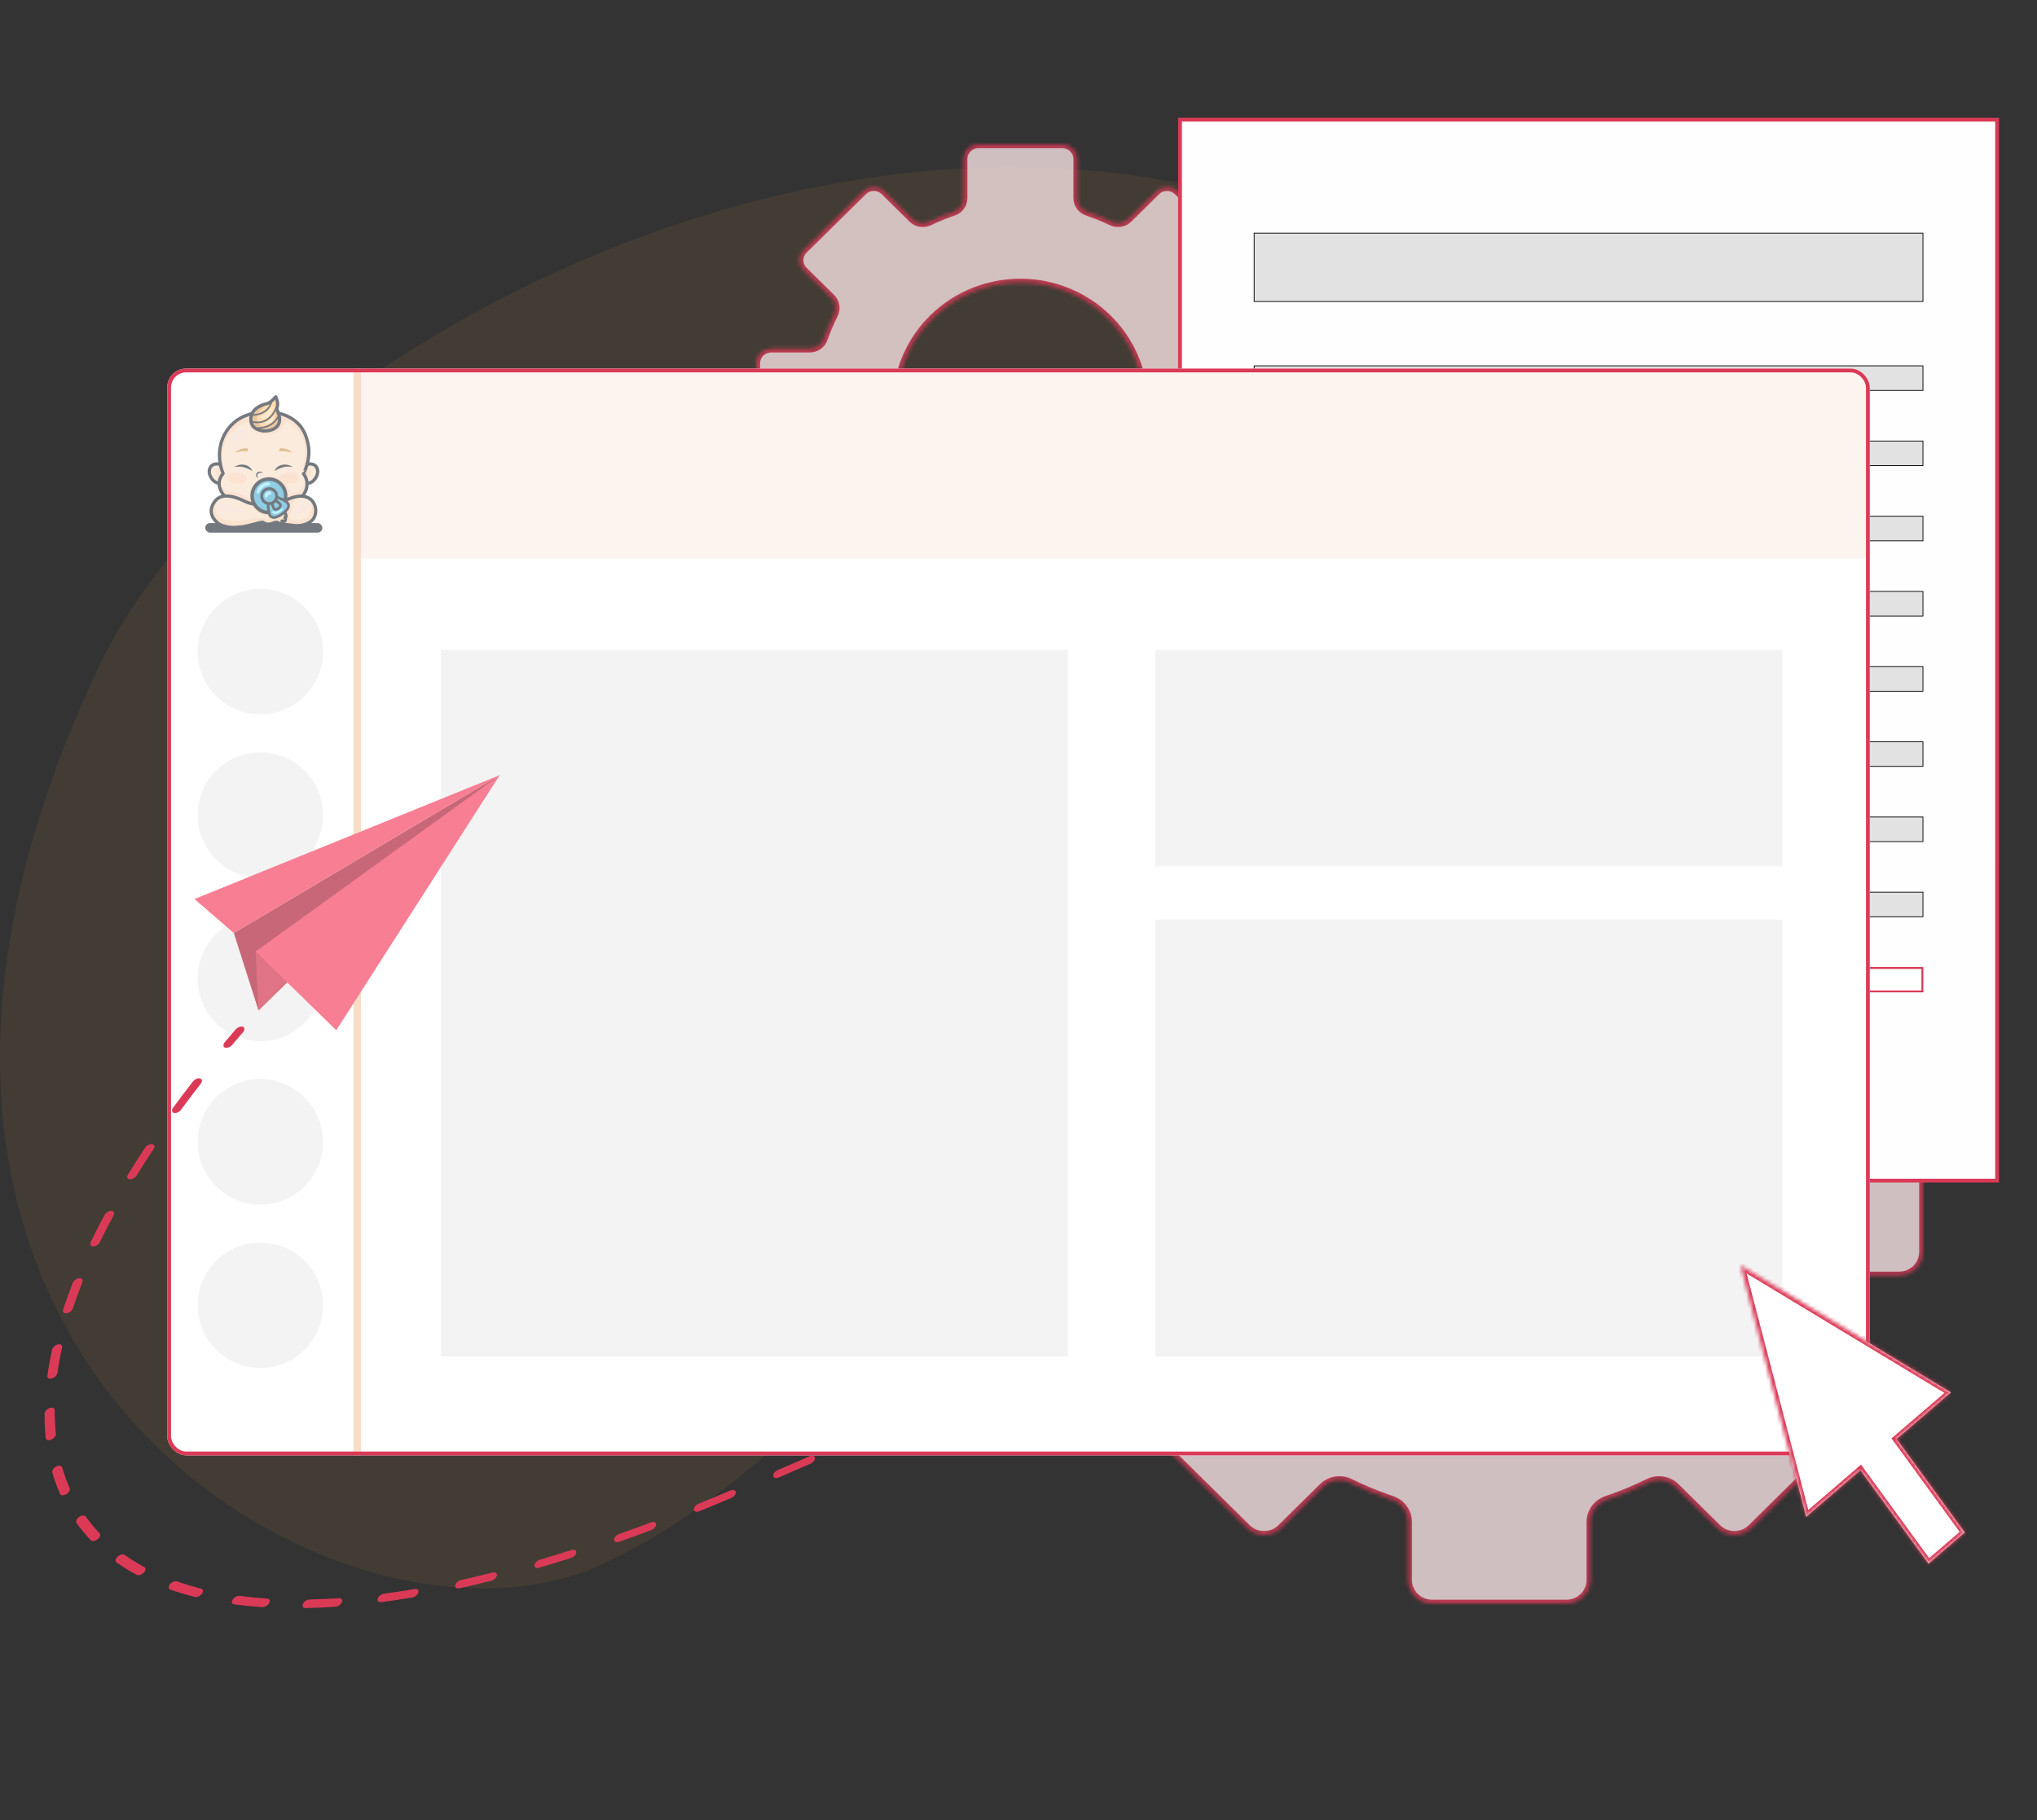 <svg width="536" height="479" viewBox="0 0 536 479" fill="none" xmlns="http://www.w3.org/2000/svg">
<rect x="0" y="0" width="536" height="479" fill="#333333" stroke="none"/>
<g clip-path="url(#clip0_911_13182)">
<path opacity="0.1" d="M349.892 60.041C219.222 6.256 62.498 98.724 26.223 174.996C-60.883 358.142 91.338 442.665 158.303 411.749C186.258 398.842 209.093 376.801 231.163 355.358C264.3 323.435 308.205 305.038 354.246 303.785C389.704 302.972 424.992 312.467 460.348 309.679C495.705 306.891 526.937 258.227 525.978 222.845C524.516 168.841 490.014 117.715 349.892 60.041Z" fill="#D18F42"/>
<g opacity="0.8">
<mask id="path-2-inside-1_911_13182" fill="white">
<path d="M334.085 91.767H323.92C323.112 91.768 322.324 91.522 321.664 91.062C321.005 90.602 320.507 89.951 320.239 89.2C319.461 86.998 318.541 84.848 317.484 82.762C317.119 82.041 316.994 81.224 317.126 80.428C317.259 79.633 317.643 78.899 318.224 78.331L325.448 71.21C326.182 70.486 326.595 69.505 326.595 68.481C326.595 67.458 326.182 66.476 325.448 65.752L309.841 50.377C309.106 49.653 308.11 49.247 307.072 49.247C306.033 49.247 305.037 49.653 304.302 50.377L296.949 57.624C296.377 58.191 295.639 58.567 294.839 58.7C294.039 58.834 293.217 58.717 292.487 58.368C290.411 57.368 288.273 56.499 286.086 55.767C285.315 55.508 284.646 55.017 284.172 54.364C283.699 53.711 283.445 52.928 283.446 52.126V41.857C283.446 41.351 283.345 40.849 283.148 40.381C282.952 39.913 282.664 39.488 282.3 39.13C281.937 38.771 281.505 38.487 281.031 38.293C280.556 38.1 280.047 38 279.533 38H257.468C256.954 38 256.445 38.099 255.97 38.293C255.495 38.487 255.063 38.771 254.7 39.129C254.336 39.487 254.048 39.913 253.851 40.381C253.654 40.849 253.553 41.351 253.553 41.857V52.126C253.555 52.928 253.301 53.711 252.828 54.364C252.355 55.017 251.686 55.508 250.915 55.767C248.727 56.499 246.589 57.368 244.512 58.368C243.783 58.717 242.961 58.834 242.161 58.7C241.361 58.567 240.623 58.191 240.05 57.624L232.695 50.376C231.961 49.653 230.965 49.246 229.926 49.246C228.888 49.246 227.892 49.653 227.157 50.376L211.55 65.751C210.816 66.475 210.404 67.457 210.404 68.481C210.404 69.504 210.816 70.486 211.55 71.21L218.774 78.33C219.355 78.898 219.739 79.632 219.872 80.428C220.005 81.223 219.88 82.04 219.515 82.761C218.457 84.846 217.539 86.997 216.767 89.199C216.496 89.951 215.997 90.601 215.336 91.06C214.676 91.52 213.887 91.767 213.078 91.766H202.913C202.399 91.766 201.89 91.866 201.415 92.06C200.941 92.254 200.509 92.538 200.146 92.896C199.782 93.254 199.494 93.68 199.297 94.148C199.101 94.616 199 95.117 199 95.624V117.376C199 117.883 199.101 118.384 199.297 118.852C199.494 119.32 199.782 119.746 200.146 120.104C200.509 120.462 200.941 120.746 201.415 120.94C201.89 121.134 202.399 121.234 202.913 121.234H212.811C213.634 121.233 214.437 121.489 215.104 121.964C215.771 122.44 216.269 123.111 216.526 123.882C217.29 126.143 218.204 128.352 219.262 130.495C219.62 131.217 219.742 132.031 219.609 132.824C219.476 133.618 219.096 134.35 218.521 134.92L211.55 141.79C211.187 142.148 210.898 142.573 210.701 143.041C210.504 143.508 210.403 144.01 210.403 144.516C210.403 145.023 210.504 145.524 210.701 145.992C210.898 146.459 211.187 146.884 211.55 147.242L227.157 162.624C227.892 163.347 228.888 163.754 229.926 163.754C230.965 163.754 231.961 163.347 232.695 162.624L239.53 155.889C240.112 155.317 240.863 154.94 241.675 154.811C242.487 154.682 243.319 154.809 244.054 155.173C246.264 156.261 248.548 157.2 250.888 157.983C251.664 158.242 252.338 158.733 252.816 159.389C253.294 160.044 253.552 160.83 253.554 161.638V171.136C253.553 171.643 253.654 172.145 253.85 172.614C254.046 173.083 254.335 173.509 254.698 173.868C255.062 174.227 255.494 174.512 255.969 174.706C256.444 174.9 256.954 175 257.469 175H279.533C280.047 175 280.557 174.9 281.032 174.706C281.507 174.511 281.939 174.226 282.302 173.868C282.666 173.509 282.954 173.083 283.15 172.614C283.346 172.145 283.447 171.643 283.446 171.136V161.638C283.448 160.83 283.706 160.044 284.184 159.389C284.662 158.733 285.336 158.242 286.112 157.983C288.452 157.2 290.736 156.261 292.946 155.173C293.681 154.809 294.513 154.683 295.325 154.811C296.137 154.94 296.888 155.317 297.47 155.889L304.304 162.624C305.038 163.347 306.035 163.754 307.073 163.754C308.112 163.754 309.108 163.347 309.842 162.624L325.45 147.242C325.813 146.884 326.102 146.459 326.299 145.992C326.496 145.524 326.597 145.023 326.597 144.516C326.597 144.01 326.496 143.508 326.299 143.041C326.102 142.573 325.813 142.148 325.45 141.79L318.479 134.92C317.904 134.35 317.523 133.617 317.391 132.824C317.258 132.031 317.38 131.217 317.738 130.495C318.796 128.352 319.71 126.143 320.473 123.882C320.73 123.111 321.228 122.44 321.895 121.964C322.562 121.489 323.365 121.233 324.188 121.234H334.086C334.6 121.234 335.109 121.134 335.584 120.94C336.059 120.747 336.491 120.463 336.854 120.104C337.218 119.746 337.506 119.321 337.703 118.853C337.899 118.385 338 117.883 338 117.376V95.624C338 95.117 337.899 94.615 337.702 94.147C337.506 93.679 337.217 93.254 336.854 92.895C336.49 92.537 336.058 92.253 335.583 92.06C335.108 91.866 334.599 91.767 334.085 91.767ZM268.502 138.643C262.051 138.644 255.744 136.759 250.38 133.227C245.016 129.695 240.835 124.674 238.365 118.8C235.896 112.926 235.25 106.463 236.509 100.227C237.767 93.991 240.874 88.263 245.435 83.767C249.997 79.271 255.809 76.209 262.136 74.969C268.464 73.729 275.022 74.366 280.982 76.799C286.942 79.233 292.036 83.353 295.62 88.64C299.203 93.927 301.116 100.143 301.115 106.501C301.114 115.025 297.678 123.2 291.562 129.227C285.447 135.255 277.152 138.642 268.503 138.643H268.502Z"/>
</mask>
<path d="M334.085 91.767H323.92C323.112 91.768 322.324 91.522 321.664 91.062C321.005 90.602 320.507 89.951 320.239 89.2C319.461 86.998 318.541 84.848 317.484 82.762C317.119 82.041 316.994 81.224 317.126 80.428C317.259 79.633 317.643 78.899 318.224 78.331L325.448 71.21C326.182 70.486 326.595 69.505 326.595 68.481C326.595 67.458 326.182 66.476 325.448 65.752L309.841 50.377C309.106 49.653 308.11 49.247 307.072 49.247C306.033 49.247 305.037 49.653 304.302 50.377L296.949 57.624C296.377 58.191 295.639 58.567 294.839 58.7C294.039 58.834 293.217 58.717 292.487 58.368C290.411 57.368 288.273 56.499 286.086 55.767C285.315 55.508 284.646 55.017 284.172 54.364C283.699 53.711 283.445 52.928 283.446 52.126V41.857C283.446 41.351 283.345 40.849 283.148 40.381C282.952 39.913 282.664 39.488 282.3 39.13C281.937 38.771 281.505 38.487 281.031 38.293C280.556 38.1 280.047 38 279.533 38H257.468C256.954 38 256.445 38.099 255.97 38.293C255.495 38.487 255.063 38.771 254.7 39.129C254.336 39.487 254.048 39.913 253.851 40.381C253.654 40.849 253.553 41.351 253.553 41.857V52.126C253.555 52.928 253.301 53.711 252.828 54.364C252.355 55.017 251.686 55.508 250.915 55.767C248.727 56.499 246.589 57.368 244.512 58.368C243.783 58.717 242.961 58.834 242.161 58.7C241.361 58.567 240.623 58.191 240.05 57.624L232.695 50.376C231.961 49.653 230.965 49.246 229.926 49.246C228.888 49.246 227.892 49.653 227.157 50.376L211.55 65.751C210.816 66.475 210.404 67.457 210.404 68.481C210.404 69.504 210.816 70.486 211.55 71.21L218.774 78.33C219.355 78.898 219.739 79.632 219.872 80.428C220.005 81.223 219.88 82.04 219.515 82.761C218.457 84.846 217.539 86.997 216.767 89.199C216.496 89.951 215.997 90.601 215.336 91.06C214.676 91.52 213.887 91.767 213.078 91.766H202.913C202.399 91.766 201.89 91.866 201.415 92.06C200.941 92.254 200.509 92.538 200.146 92.896C199.782 93.254 199.494 93.68 199.297 94.148C199.101 94.616 199 95.117 199 95.624V117.376C199 117.883 199.101 118.384 199.297 118.852C199.494 119.32 199.782 119.746 200.146 120.104C200.509 120.462 200.941 120.746 201.415 120.94C201.89 121.134 202.399 121.234 202.913 121.234H212.811C213.634 121.233 214.437 121.489 215.104 121.964C215.771 122.44 216.269 123.111 216.526 123.882C217.29 126.143 218.204 128.352 219.262 130.495C219.62 131.217 219.742 132.031 219.609 132.824C219.476 133.618 219.096 134.35 218.521 134.92L211.55 141.79C211.187 142.148 210.898 142.573 210.701 143.041C210.504 143.508 210.403 144.01 210.403 144.516C210.403 145.023 210.504 145.524 210.701 145.992C210.898 146.459 211.187 146.884 211.55 147.242L227.157 162.624C227.892 163.347 228.888 163.754 229.926 163.754C230.965 163.754 231.961 163.347 232.695 162.624L239.53 155.889C240.112 155.317 240.863 154.94 241.675 154.811C242.487 154.682 243.319 154.809 244.054 155.173C246.264 156.261 248.548 157.2 250.888 157.983C251.664 158.242 252.338 158.733 252.816 159.389C253.294 160.044 253.552 160.83 253.554 161.638V171.136C253.553 171.643 253.654 172.145 253.85 172.614C254.046 173.083 254.335 173.509 254.698 173.868C255.062 174.227 255.494 174.512 255.969 174.706C256.444 174.9 256.954 175 257.469 175H279.533C280.047 175 280.557 174.9 281.032 174.706C281.507 174.511 281.939 174.226 282.302 173.868C282.666 173.509 282.954 173.083 283.15 172.614C283.346 172.145 283.447 171.643 283.446 171.136V161.638C283.448 160.83 283.706 160.044 284.184 159.389C284.662 158.733 285.336 158.242 286.112 157.983C288.452 157.2 290.736 156.261 292.946 155.173C293.681 154.809 294.513 154.683 295.325 154.811C296.137 154.94 296.888 155.317 297.47 155.889L304.304 162.624C305.038 163.347 306.035 163.754 307.073 163.754C308.112 163.754 309.108 163.347 309.842 162.624L325.45 147.242C325.813 146.884 326.102 146.459 326.299 145.992C326.496 145.524 326.597 145.023 326.597 144.516C326.597 144.01 326.496 143.508 326.299 143.041C326.102 142.573 325.813 142.148 325.45 141.79L318.479 134.92C317.904 134.35 317.523 133.617 317.391 132.824C317.258 132.031 317.38 131.217 317.738 130.495C318.796 128.352 319.71 126.143 320.473 123.882C320.73 123.111 321.228 122.44 321.895 121.964C322.562 121.489 323.365 121.233 324.188 121.234H334.086C334.6 121.234 335.109 121.134 335.584 120.94C336.059 120.747 336.491 120.463 336.854 120.104C337.218 119.746 337.506 119.321 337.703 118.853C337.899 118.385 338 117.883 338 117.376V95.624C338 95.117 337.899 94.615 337.702 94.147C337.506 93.679 337.217 93.254 336.854 92.895C336.49 92.537 336.058 92.253 335.583 92.06C335.108 91.866 334.599 91.767 334.085 91.767ZM268.502 138.643C262.051 138.644 255.744 136.759 250.38 133.227C245.016 129.695 240.835 124.674 238.365 118.8C235.896 112.926 235.25 106.463 236.509 100.227C237.767 93.991 240.874 88.263 245.435 83.767C249.997 79.271 255.809 76.209 262.136 74.969C268.464 73.729 275.022 74.366 280.982 76.799C286.942 79.233 292.036 83.353 295.62 88.64C299.203 93.927 301.116 100.143 301.115 106.501C301.114 115.025 297.678 123.2 291.562 129.227C285.447 135.255 277.152 138.642 268.503 138.643H268.502Z" fill="#F7E2E4" stroke="#DB3A57" stroke-width="2" mask="url(#path-2-inside-1_911_13182)"/>
</g>
<g opacity="0.8">
<mask id="path-3-inside-2_911_13182" fill="white">
<path d="M499.719 288.341H483.411C482.115 288.343 480.85 287.947 479.792 287.209C478.734 286.47 477.935 285.425 477.506 284.219C476.257 280.684 474.781 277.23 473.086 273.881C472.5 272.722 472.299 271.411 472.512 270.133C472.725 268.856 473.341 267.677 474.273 266.764L485.863 255.33C487.041 254.168 487.702 252.591 487.702 250.948C487.702 249.304 487.041 247.728 485.863 246.565L460.824 221.875C459.645 220.713 458.047 220.061 456.381 220.061C454.715 220.061 453.117 220.713 451.939 221.875L440.141 233.514C439.223 234.423 438.039 235.027 436.756 235.241C435.472 235.455 434.153 235.269 432.983 234.707C429.652 233.102 426.222 231.707 422.713 230.531C421.476 230.115 420.403 229.327 419.643 228.278C418.883 227.23 418.476 225.972 418.478 224.683V208.194C418.478 207.381 418.316 206.575 418.001 205.824C417.685 205.072 417.223 204.389 416.64 203.814C416.057 203.239 415.365 202.782 414.603 202.471C413.841 202.16 413.025 202 412.2 202H376.801C375.976 202 375.159 202.159 374.397 202.471C373.635 202.782 372.943 203.238 372.36 203.813C371.776 204.389 371.314 205.072 370.998 205.823C370.683 206.575 370.521 207.381 370.521 208.194V224.683C370.523 225.972 370.116 227.229 369.357 228.278C368.598 229.327 367.525 230.115 366.288 230.531C362.778 231.707 359.347 233.102 356.016 234.707C354.846 235.269 353.527 235.455 352.243 235.241C350.96 235.027 349.776 234.423 348.858 233.514L337.058 221.874C335.88 220.712 334.282 220.06 332.616 220.06C330.949 220.06 329.352 220.712 328.173 221.874L303.135 246.564C301.957 247.727 301.295 249.303 301.295 250.947C301.295 252.59 301.957 254.167 303.135 255.329L314.724 266.763C315.655 267.676 316.271 268.854 316.485 270.132C316.698 271.409 316.498 272.721 315.913 273.88C314.216 277.227 312.743 280.681 311.503 284.218C311.07 285.424 310.268 286.468 309.208 287.207C308.149 287.945 306.883 288.341 305.586 288.34H289.278C288.453 288.34 287.637 288.5 286.875 288.811C286.113 289.123 285.421 289.579 284.838 290.154C284.255 290.729 283.793 291.412 283.477 292.164C283.162 292.916 283 293.721 283 294.535V329.465C283 330.279 283.162 331.084 283.477 331.836C283.793 332.588 284.255 333.271 284.838 333.846C285.421 334.421 286.113 334.877 286.875 335.189C287.637 335.5 288.453 335.66 289.278 335.66H305.157C306.478 335.659 307.766 336.069 308.836 336.833C309.906 337.596 310.705 338.674 311.117 339.912C312.343 343.543 313.809 347.091 315.506 350.533C316.082 351.692 316.276 352.999 316.063 354.273C315.85 355.546 315.24 356.723 314.317 357.638L303.135 368.671C302.551 369.245 302.088 369.927 301.772 370.678C301.457 371.429 301.294 372.235 301.294 373.048C301.294 373.861 301.457 374.666 301.772 375.417C302.088 376.168 302.551 376.851 303.135 377.425L328.173 402.126C329.352 403.288 330.949 403.94 332.616 403.94C334.282 403.94 335.88 403.288 337.058 402.126L348.023 391.311C348.957 390.392 350.161 389.786 351.464 389.58C352.766 389.373 354.102 389.577 355.281 390.161C358.827 391.909 362.49 393.417 366.244 394.674C367.489 395.089 368.571 395.878 369.338 396.93C370.105 397.983 370.519 399.246 370.522 400.542V415.795C370.52 416.609 370.682 417.416 370.997 418.169C371.312 418.922 371.774 419.606 372.358 420.182C372.941 420.759 373.634 421.216 374.396 421.528C375.159 421.84 375.976 422 376.802 422H412.2C413.026 422 413.843 421.839 414.605 421.527C415.368 421.215 416.06 420.758 416.643 420.181C417.226 419.605 417.689 418.921 418.003 418.168C418.318 417.416 418.48 416.609 418.478 415.795V400.542C418.481 399.246 418.895 397.983 419.662 396.93C420.429 395.878 421.511 395.089 422.756 394.674C426.51 393.417 430.173 391.909 433.719 390.161C434.898 389.577 436.234 389.374 437.536 389.58C438.839 389.786 440.043 390.392 440.977 391.311L451.941 402.126C453.119 403.288 454.717 403.94 456.383 403.94C458.049 403.94 459.647 403.288 460.826 402.126L485.865 377.425C486.449 376.851 486.912 376.168 487.228 375.417C487.543 374.666 487.706 373.861 487.706 373.048C487.706 372.235 487.543 371.429 487.228 370.678C486.912 369.927 486.449 369.245 485.865 368.671L474.682 357.638C473.759 356.723 473.149 355.546 472.936 354.273C472.723 352.999 472.918 351.692 473.494 350.533C475.191 347.091 476.656 343.543 477.882 339.912C478.294 338.674 479.093 337.596 480.163 336.833C481.233 336.069 482.521 335.659 483.842 335.66H499.721C500.546 335.66 501.362 335.5 502.124 335.189C502.886 334.878 503.579 334.422 504.162 333.846C504.745 333.271 505.208 332.588 505.523 331.836C505.838 331.085 506 330.279 506 329.465V294.535C506 293.721 505.838 292.915 505.522 292.163C505.207 291.412 504.744 290.729 504.161 290.153C503.577 289.578 502.885 289.122 502.123 288.811C501.36 288.5 500.544 288.341 499.719 288.341ZM394.503 363.616C384.153 363.618 374.036 360.591 365.43 354.919C356.824 349.247 350.116 341.185 346.155 331.753C342.194 322.32 341.157 311.94 343.176 301.926C345.195 291.912 350.178 282.714 357.497 275.494C364.815 268.275 374.14 263.358 384.291 261.366C394.442 259.375 404.963 260.398 414.525 264.305C424.087 268.213 432.259 274.83 438.009 283.32C443.758 291.81 446.826 301.791 446.825 312.001C446.824 325.689 441.311 338.817 431.5 348.496C421.688 358.176 408.381 363.614 394.506 363.616H394.503Z"/>
</mask>
<path d="M499.719 288.341H483.411C482.115 288.343 480.85 287.947 479.792 287.209C478.734 286.47 477.935 285.425 477.506 284.219C476.257 280.684 474.781 277.23 473.086 273.881C472.5 272.722 472.299 271.411 472.512 270.133C472.725 268.856 473.341 267.677 474.273 266.764L485.863 255.33C487.041 254.168 487.702 252.591 487.702 250.948C487.702 249.304 487.041 247.728 485.863 246.565L460.824 221.875C459.645 220.713 458.047 220.061 456.381 220.061C454.715 220.061 453.117 220.713 451.939 221.875L440.141 233.514C439.223 234.423 438.039 235.027 436.756 235.241C435.472 235.455 434.153 235.269 432.983 234.707C429.652 233.102 426.222 231.707 422.713 230.531C421.476 230.115 420.403 229.327 419.643 228.278C418.883 227.23 418.476 225.972 418.478 224.683V208.194C418.478 207.381 418.316 206.575 418.001 205.824C417.685 205.072 417.223 204.389 416.64 203.814C416.057 203.239 415.365 202.782 414.603 202.471C413.841 202.16 413.025 202 412.2 202H376.801C375.976 202 375.159 202.159 374.397 202.471C373.635 202.782 372.943 203.238 372.36 203.813C371.776 204.389 371.314 205.072 370.998 205.823C370.683 206.575 370.521 207.381 370.521 208.194V224.683C370.523 225.972 370.116 227.229 369.357 228.278C368.598 229.327 367.525 230.115 366.288 230.531C362.778 231.707 359.347 233.102 356.016 234.707C354.846 235.269 353.527 235.455 352.243 235.241C350.96 235.027 349.776 234.423 348.858 233.514L337.058 221.874C335.88 220.712 334.282 220.06 332.616 220.06C330.949 220.06 329.352 220.712 328.173 221.874L303.135 246.564C301.957 247.727 301.295 249.303 301.295 250.947C301.295 252.59 301.957 254.167 303.135 255.329L314.724 266.763C315.655 267.676 316.271 268.854 316.485 270.132C316.698 271.409 316.498 272.721 315.913 273.88C314.216 277.227 312.743 280.681 311.503 284.218C311.07 285.424 310.268 286.468 309.208 287.207C308.149 287.945 306.883 288.341 305.586 288.34H289.278C288.453 288.34 287.637 288.5 286.875 288.811C286.113 289.123 285.421 289.579 284.838 290.154C284.255 290.729 283.793 291.412 283.477 292.164C283.162 292.916 283 293.721 283 294.535V329.465C283 330.279 283.162 331.084 283.477 331.836C283.793 332.588 284.255 333.271 284.838 333.846C285.421 334.421 286.113 334.877 286.875 335.189C287.637 335.5 288.453 335.66 289.278 335.66H305.157C306.478 335.659 307.766 336.069 308.836 336.833C309.906 337.596 310.705 338.674 311.117 339.912C312.343 343.543 313.809 347.091 315.506 350.533C316.082 351.692 316.276 352.999 316.063 354.273C315.85 355.546 315.24 356.723 314.317 357.638L303.135 368.671C302.551 369.245 302.088 369.927 301.772 370.678C301.457 371.429 301.294 372.235 301.294 373.048C301.294 373.861 301.457 374.666 301.772 375.417C302.088 376.168 302.551 376.851 303.135 377.425L328.173 402.126C329.352 403.288 330.949 403.94 332.616 403.94C334.282 403.94 335.88 403.288 337.058 402.126L348.023 391.311C348.957 390.392 350.161 389.786 351.464 389.58C352.766 389.373 354.102 389.577 355.281 390.161C358.827 391.909 362.49 393.417 366.244 394.674C367.489 395.089 368.571 395.878 369.338 396.93C370.105 397.983 370.519 399.246 370.522 400.542V415.795C370.52 416.609 370.682 417.416 370.997 418.169C371.312 418.922 371.774 419.606 372.358 420.182C372.941 420.759 373.634 421.216 374.396 421.528C375.159 421.84 375.976 422 376.802 422H412.2C413.026 422 413.843 421.839 414.605 421.527C415.368 421.215 416.06 420.758 416.643 420.181C417.226 419.605 417.689 418.921 418.003 418.168C418.318 417.416 418.48 416.609 418.478 415.795V400.542C418.481 399.246 418.895 397.983 419.662 396.93C420.429 395.878 421.511 395.089 422.756 394.674C426.51 393.417 430.173 391.909 433.719 390.161C434.898 389.577 436.234 389.374 437.536 389.58C438.839 389.786 440.043 390.392 440.977 391.311L451.941 402.126C453.119 403.288 454.717 403.94 456.383 403.94C458.049 403.94 459.647 403.288 460.826 402.126L485.865 377.425C486.449 376.851 486.912 376.168 487.228 375.417C487.543 374.666 487.706 373.861 487.706 373.048C487.706 372.235 487.543 371.429 487.228 370.678C486.912 369.927 486.449 369.245 485.865 368.671L474.682 357.638C473.759 356.723 473.149 355.546 472.936 354.273C472.723 352.999 472.918 351.692 473.494 350.533C475.191 347.091 476.656 343.543 477.882 339.912C478.294 338.674 479.093 337.596 480.163 336.833C481.233 336.069 482.521 335.659 483.842 335.66H499.721C500.546 335.66 501.362 335.5 502.124 335.189C502.886 334.878 503.579 334.422 504.162 333.846C504.745 333.271 505.208 332.588 505.523 331.836C505.838 331.085 506 330.279 506 329.465V294.535C506 293.721 505.838 292.915 505.522 292.163C505.207 291.412 504.744 290.729 504.161 290.153C503.577 289.578 502.885 289.122 502.123 288.811C501.36 288.5 500.544 288.341 499.719 288.341ZM394.503 363.616C384.153 363.618 374.036 360.591 365.43 354.919C356.824 349.247 350.116 341.185 346.155 331.753C342.194 322.32 341.157 311.94 343.176 301.926C345.195 291.912 350.178 282.714 357.497 275.494C364.815 268.275 374.14 263.358 384.291 261.366C394.442 259.375 404.963 260.398 414.525 264.305C424.087 268.213 432.259 274.83 438.009 283.32C443.758 291.81 446.826 301.791 446.825 312.001C446.824 325.689 441.311 338.817 431.5 348.496C421.688 358.176 408.381 363.614 394.506 363.616H394.503Z" fill="#F7E2E4" stroke="#DB3A57" stroke-width="2" mask="url(#path-3-inside-2_911_13182)"/>
</g>
<path d="M310.5 310.705V31.5H525.5V310.705H310.5Z" fill="#FEFEFE" stroke="#DB3A57"/>
<path d="M330.009 102.749V96.278H505.991V102.749H330.009Z" fill="#E2E2E2" stroke="black" stroke-width="0.2"/>
<path d="M330.009 201.693V195.222H505.991V201.693H330.009Z" fill="#E2E2E2" stroke="black" stroke-width="0.2"/>
<path d="M330.009 122.538V116.066H505.991V122.538H330.009Z" fill="#E2E2E2" stroke="black" stroke-width="0.2"/>
<path d="M330.009 142.327V135.855H505.991V142.327H330.009Z" fill="#E2E2E2" stroke="black" stroke-width="0.2"/>
<path d="M330.009 162.115V155.644H505.991V162.115H330.009Z" fill="#E2E2E2" stroke="black" stroke-width="0.2"/>
<path d="M330.009 181.904V175.433H505.991V181.904H330.009Z" fill="#E2E2E2" stroke="black" stroke-width="0.2"/>
<path d="M353.468 280.698V274.527H482.531V280.698H353.468Z" fill="white" stroke="#DB3A57" stroke-width="0.5"/>
<path d="M330.009 221.482V215.011H505.991V221.482H330.009Z" fill="#E2E2E2" stroke="black" stroke-width="0.2"/>
<path d="M330.009 241.27V234.799H505.991V241.27H330.009Z" fill="#E2E2E2" stroke="black" stroke-width="0.2"/>
<path d="M330.159 260.909V254.738H505.841V260.909H330.159Z" fill="white" stroke="#DB3A57" stroke-width="0.5"/>
<path d="M330.009 79.348V61.356H505.991V79.348H330.009Z" fill="#E2E2E2" stroke="black" stroke-width="0.2"/>
<g clip-path="url(#clip1_911_13182)">
<rect x="44" y="97" width="448" height="286" rx="5" fill="white"/>
<path d="M93 97V404H95V97H93Z" fill="#F9DEC7" mask="url(#path-18-inside-3_911_13182)"/>
<circle cx="68.5" cy="171.5" r="16.5" fill="#F3F3F3"/>
<circle cx="68.5" cy="214.5" r="16.5" fill="#F3F3F3"/>
<circle cx="68.5" cy="257.5" r="16.5" fill="#F3F3F3"/>
<circle cx="68.5" cy="300.5" r="16.5" fill="#F3F3F3"/>
<circle cx="68.5" cy="343.5" r="16.5" fill="#F3F3F3"/>
<rect width="431" height="50" transform="translate(94 97)" fill="#F7DBCD" fill-opacity="0.31"/>
<g opacity="0.6">
<rect x="54" y="137.653" width="30.823" height="2.516" rx="1.258" fill="#182029"/>
<g clip-path="url(#clip2_911_13182)">
<path d="M55.861 122.42C55.326 122.786 55.047 123.456 55.054 124.103C55.06 124.75 55.322 125.375 55.688 125.91C56.013 126.387 56.439 126.816 56.975 127.027C57.513 127.238 58.172 127.197 58.608 126.818C58.991 126.485 59.148 125.959 59.196 125.454C59.281 124.545 59.084 123.306 58.456 122.593C57.893 121.953 56.543 121.952 55.861 122.42Z" fill="#F9DEC7" stroke="#182029" stroke-width="0.85" stroke-linecap="round" stroke-linejoin="round"/>
<path d="M56.9 123.49C56.668 123.753 56.67 124.158 56.778 124.494C56.877 124.799 57.048 125.076 57.276 125.301C57.404 125.424 57.548 125.532 57.718 125.58C57.887 125.627 58.083 125.605 58.217 125.49C58.33 125.394 58.386 125.247 58.429 125.103C58.58 124.598 58.657 123.784 58.187 123.4C57.86 123.134 57.178 123.173 56.9 123.49Z" fill="#F9CFB3"/>
<path d="M82.793 122.42C83.327 122.786 83.606 123.455 83.6 124.103C83.594 124.751 83.332 125.375 82.966 125.91C82.641 126.386 82.215 126.816 81.678 127.027C81.141 127.238 80.482 127.197 80.046 126.818C79.663 126.485 79.506 125.959 79.458 125.454C79.373 124.545 79.57 123.306 80.198 122.593C80.76 121.953 82.109 121.952 82.793 122.42Z" fill="#F9DEC7" stroke="#182029" stroke-width="0.85" stroke-linecap="round" stroke-linejoin="round"/>
<path d="M81.753 123.49C81.985 123.755 81.982 124.158 81.874 124.494C81.776 124.799 81.605 125.076 81.376 125.301C81.254 125.429 81.103 125.525 80.935 125.58C80.765 125.627 80.57 125.605 80.436 125.49C80.322 125.394 80.266 125.247 80.223 125.103C80.072 124.598 79.995 123.784 80.466 123.4C80.792 123.134 81.476 123.173 81.753 123.49Z" fill="#F9CFB3"/>
<path d="M81.097 117.036C80.624 114.594 79.771 112.564 77.874 110.955C76.326 109.641 74.234 108.791 72.216 108.563C70.199 108.334 68.146 108.308 66.192 108.86C65.156 109.154 64.138 109.529 63.199 110.058C60.78 111.42 58.986 113.802 58.211 116.468C57.437 119.134 57.662 122.057 58.707 124.629C56.378 127.309 58.374 130.752 60.874 131.755C63.133 132.662 68.481 133.418 71.799 133.181C73.299 133.074 75.645 132.554 77.105 132.191C79.658 131.557 82.249 127.862 79.856 124.676C79.857 124.676 81.868 121.024 81.097 117.036Z" fill="#F9DEC7"/>
<path d="M75.444 124.479C75.919 124.372 76.403 124.28 76.888 124.313C77.374 124.346 77.865 124.515 78.205 124.865C78.545 125.216 78.696 125.763 78.503 126.209C78.29 126.697 77.746 126.945 77.232 127.084C76.671 127.236 76.091 127.309 75.509 127.301C75.002 127.294 74.477 127.216 74.056 126.935C73.626 126.646 73.231 125.954 73.55 125.461C73.941 124.853 74.79 124.626 75.444 124.479Z" fill="#F9CFB3"/>
<path d="M58.573 115.123C57.626 117.956 57.569 120.413 58.545 123.231C58.428 122.184 57.748 119.949 59.437 115.851C60.27 113.835 63.182 111.489 65.334 111.128C65.366 113.944 69.606 114.582 71.226 114.258C73.804 113.742 74.846 112.129 74.947 110.928C76.744 111.547 78.739 113.074 79.438 114.842C81.027 118.856 79.802 122.87 79.555 124.127C79.52 124.304 79.479 124.484 79.509 124.661C79.549 124.896 79.706 125.09 79.831 125.293C80.433 126.27 80.279 127.614 79.581 128.527C78.883 129.44 77.41 129.934 76.261 129.961C76.028 127.947 74.892 126.692 73.738 126.004C72.584 125.317 71.016 125.169 69.791 125.397C69.125 125.521 67.892 126.069 67.228 126.799C66.147 127.988 65.225 129.744 65.734 131.213C64.278 130.485 63.579 130.136 61.983 129.816C61.289 129.677 60.57 129.615 59.919 129.336C59.016 128.949 58.318 128.158 57.94 127.252C57.909 128.085 57.905 129 58.43 129.647C59.157 130.542 60.499 130.5 61.619 130.776C63.312 131.193 64.717 132.472 66.435 132.763C67.366 132.92 68.319 132.774 69.249 132.617C72.438 132.079 75.601 131.414 78.74 130.622C79.132 130.524 79.54 130.414 79.839 130.144C79.998 130 80.118 129.817 80.226 129.632C80.658 128.893 80.948 128.041 80.873 127.188C80.812 126.494 80.519 125.841 80.416 125.153C80.168 123.486 81.053 121.878 81.308 120.212C81.394 119.606 81.416 118.992 81.374 118.382C81.246 116.234 80.552 114.106 79.288 112.366C78.023 110.625 76.181 109.288 74.101 108.738C71.909 108.158 69.588 108.454 67.354 108.844C65.334 109.197 63.734 109.386 62.019 110.663C60.493 111.799 59.174 113.319 58.573 115.123Z" fill="#F9CFB3"/>
<path d="M81.097 117.036C80.624 114.594 79.771 112.564 77.874 110.955C76.326 109.641 74.234 108.791 72.216 108.563C70.199 108.334 68.146 108.308 66.192 108.86C65.156 109.154 64.138 109.529 63.199 110.058C60.78 111.42 58.986 113.802 58.211 116.468C57.437 119.134 57.662 122.057 58.707 124.629C56.378 127.309 58.374 130.752 60.874 131.755C63.133 132.662 68.481 133.418 71.799 133.181C73.299 133.074 75.645 132.554 77.105 132.191C79.658 131.557 82.249 127.862 79.856 124.676C79.857 124.676 81.868 121.024 81.097 117.036Z" stroke="#182029" stroke-width="0.85" stroke-linecap="round" stroke-linejoin="round"/>
<path d="M64.235 122.301C63.238 122.148 62.373 122.461 61.633 122.842C62.3 122.849 63.27 122.722 63.941 122.901C65.109 123.212 65.75 123.559 66.386 123.969C66.189 123.209 65.315 122.467 64.235 122.301Z" fill="#182029"/>
<path d="M74.404 122.301C75.401 122.148 76.266 122.461 77.006 122.842C76.339 122.849 75.369 122.722 74.698 122.901C73.53 123.212 72.889 123.559 72.253 123.969C72.45 123.209 73.324 122.467 74.404 122.301Z" fill="#182029"/>
<path d="M61.803 119.135C62.213 118.71 62.748 118.421 63.309 118.243C63.767 118.096 64.332 117.945 64.817 117.962C65.227 117.976 65.275 118.39 65.264 118.765C64.662 118.778 64.277 118.686 63.67 118.765C63.238 118.819 62.337 118.962 61.803 119.135Z" fill="#D18F42"/>
<path d="M76.948 119.135C76.538 118.71 76.002 118.421 75.44 118.243C74.982 118.096 74.418 117.945 73.933 117.962C73.524 117.976 73.475 118.39 73.486 118.765C74.088 118.778 74.473 118.686 75.079 118.765C75.513 118.819 76.413 118.962 76.948 119.135Z" fill="#D18F42"/>
<path d="M68.251 124.132C67.891 124.194 67.547 124.334 67.435 124.729C67.233 125.44 67.74 125.737 68.019 125.805C67.892 125.782 67.42 125.033 67.948 124.616C68.164 124.446 68.529 124.306 69.193 124.429C68.998 124.157 68.562 124.078 68.251 124.132Z" fill="#182029"/>
<path d="M62.981 124.479C62.506 124.372 62.022 124.28 61.536 124.313C61.051 124.346 60.559 124.515 60.219 124.865C59.88 125.216 59.729 125.763 59.922 126.209C60.135 126.697 60.679 126.945 61.193 127.084C61.754 127.236 62.334 127.309 62.916 127.301C63.422 127.294 63.948 127.216 64.368 126.935C64.798 126.646 65.194 125.954 64.875 125.461C64.484 124.853 63.635 124.626 62.981 124.479Z" fill="#F9CFB3"/>
<path d="M68.918 124.631C68.773 124.545 68.603 124.509 68.436 124.528C68.268 124.548 68.112 124.621 67.99 124.737C67.87 124.857 67.792 125.045 67.866 125.197C67.946 125.365 68.177 125.41 68.352 125.346C68.526 125.283 68.656 125.137 68.779 124.997C68.871 124.893 68.965 124.733 68.872 124.63" fill="#F7DBCD"/>
<path d="M61.831 123.243C61.733 123.255 61.639 123.292 61.559 123.35C61.484 123.413 61.441 123.527 61.488 123.613C61.526 123.669 61.581 123.712 61.645 123.734C62.203 123.992 62.822 124.087 63.432 124.009C63.564 123.992 63.7 123.967 63.811 123.891C64.302 123.562 63.794 123.35 63.514 123.288C62.959 123.166 62.394 123.135 61.831 123.243Z" fill="#F7DBCD"/>
<path d="M74.899 123.393C74.844 123.425 74.784 123.465 74.771 123.528C74.769 123.556 74.773 123.584 74.783 123.61C74.793 123.636 74.808 123.66 74.827 123.68C75.093 124.015 75.591 124.029 76.016 123.964C76.393 123.906 76.773 123.805 77.078 123.579C77.64 123.166 76.769 123.008 76.491 123.011C75.927 123.019 75.396 123.108 74.899 123.393Z" fill="#F7DBCD"/>
<path d="M61.418 114.625C61.136 114.969 60.883 115.382 60.918 115.825C60.92 115.913 60.949 115.997 61.001 116.068C61.069 116.148 61.176 116.181 61.278 116.207C62.304 116.46 63.386 116.34 64.331 115.868C64.766 115.648 65.184 115.33 65.356 114.874C65.657 114.08 64.99 112.57 64.011 112.793C63.032 113.016 62.034 113.874 61.418 114.625Z" fill="#F7DBCD"/>
<path d="M55.833 124.348C55.888 124.475 55.999 124.609 56.136 124.588C56.16 124.163 56.199 123.696 56.495 123.387C56.957 122.907 56.538 122.676 56.105 123.069C55.765 123.378 55.654 123.928 55.833 124.348Z" fill="#F7DBCD"/>
<path d="M79.149 130.564C83.502 130.564 84.076 135.72 81.698 137.292C80.389 138.157 78.897 138.482 77.338 138.294C74.832 137.994 74.629 138.01 72.713 137.457C72.251 137.323 72.611 136.745 72.261 136.415C71.911 136.084 71.657 135.625 71.669 135.144C71.681 134.681 71.929 134.262 72.174 133.869C72.924 132.667 71.077 133.568 72.287 133.009C73.761 132.33 76.798 130.564 79.149 130.564Z" fill="#F9DEC7"/>
<path d="M81.995 132.913C82.25 134.071 81.868 136.276 78.829 136.882C78.205 137.006 76.629 137.08 76.271 136.34C76.18 136.15 76.253 135.034 76.411 134.745C76.52 134.544 76.698 134.389 76.812 134.192C76.963 133.928 77.007 133.13 77.007 132.824C77.007 131.709 78.342 130.795 78.342 130.795C78.104 130.376 75.997 131.177 75.538 131.324C74.927 131.517 74.767 132.296 74.734 132.936C74.706 133.361 74.705 133.788 74.73 134.213C74.763 134.675 74.847 135.134 74.852 135.597C74.851 136.214 74.729 136.824 74.492 137.394C74.446 137.505 74.398 137.635 74.459 137.739C74.52 137.843 74.653 137.864 74.77 137.876L77.218 138.139C77.702 138.191 78.188 138.243 78.675 138.23C80.012 138.196 81.351 137.638 82.23 136.629C83.11 135.619 83.474 134.153 83.059 132.881C82.852 132.259 82.469 131.711 81.958 131.301C81.656 131.057 80.576 130.332 80.237 130.718C80.402 130.989 80.925 130.896 81.159 131.149C81.429 131.442 81.909 132.523 81.995 132.913Z" fill="#F7D0AE"/>
<path d="M79.149 130.564C83.502 130.564 84.076 135.72 81.698 137.292C80.389 138.157 78.897 138.482 77.338 138.294C74.832 137.994 74.629 138.01 72.713 137.457C72.251 137.323 72.611 136.745 72.261 136.415C71.911 136.084 71.657 135.625 71.669 135.144C71.681 134.681 71.929 134.262 72.174 133.869C72.924 132.667 71.077 133.568 72.287 133.009C73.761 132.33 76.798 130.564 79.149 130.564Z" stroke="#182029" stroke-width="0.85" stroke-linecap="round" stroke-linejoin="round"/>
<path d="M56.641 131.799C53.958 135.118 56.98 137.738 58.396 138.253C60.372 138.975 61.739 138.84 63.536 138.652C65.332 138.465 68.817 137.358 69 137.404C69.132 137.437 69.245 137.521 69.36 137.594C69.646 137.771 69.966 137.887 70.299 137.934C70.633 137.981 70.972 137.959 71.296 137.868C71.877 137.701 72.466 137.312 73.038 137.513C73.237 137.583 73.41 137.711 73.602 137.799C74.632 138.269 74.269 137.302 74.207 137.095C74.319 137.183 74.46 137.226 74.602 137.215C74.745 137.203 74.877 137.139 74.974 137.034C75.07 136.929 75.124 136.791 75.123 136.648C75.123 136.506 75.069 136.369 74.971 136.264C75.16 136.269 75.25 136.03 75.25 135.839C75.248 135.564 75.177 135.293 75.044 135.052C74.911 134.811 74.72 134.607 74.488 134.458C74.048 134.18 73.508 134.128 72.993 134.051C72.179 133.928 71.38 133.721 70.608 133.434C70.074 133.235 69.55 132.997 68.991 132.888C68.512 132.794 68.019 132.797 67.532 132.76C66.433 132.677 65.359 132.39 64.364 131.913C63.158 131.334 58.759 129.179 56.641 131.799Z" fill="#F9DEC7"/>
<path d="M73.139 134.726C72.705 134.745 72.285 134.594 71.878 134.445L66.014 132.294C66.245 133.287 66.932 134.128 67.76 134.723C68.587 135.318 69.551 135.692 70.517 136.016C70.602 136.205 70.436 136.427 70.239 136.487C70.042 136.547 69.831 136.498 69.629 136.46C66.736 135.913 64.612 137.257 61.468 137.078C59.789 136.982 57.135 136.653 56.722 134.1C56.541 132.963 57.135 131.782 57.991 130.986C57.685 130.832 57.334 131.08 57.099 131.329C55.969 132.53 55.327 134.316 55.878 135.87C56.335 137.159 57.538 138.082 58.844 138.488C60.15 138.894 61.554 138.849 62.911 138.682C64.549 138.481 66.162 138.111 67.724 137.578C68.058 137.464 68.4 137.341 68.752 137.359C69.42 137.393 69.996 137.927 70.663 137.921C71.385 137.915 72.029 137.284 72.738 137.416C73.003 137.465 73.239 137.62 73.502 137.671C73.991 137.764 74.496 137.473 74.772 137.059C75.049 136.645 75.135 136.132 75.152 135.634C75.164 135.276 75.14 134.901 74.959 134.593C74.412 133.658 73.843 134.695 73.139 134.726Z" fill="#F7D0AE"/>
<path d="M56.641 131.799C53.958 135.118 56.98 137.738 58.396 138.253C60.372 138.975 61.739 138.84 63.536 138.652C65.332 138.465 68.817 137.358 69 137.404C69.132 137.437 69.245 137.521 69.36 137.594C69.646 137.771 69.966 137.887 70.299 137.934C70.633 137.981 70.972 137.959 71.296 137.868C71.877 137.701 72.466 137.312 73.038 137.513C73.237 137.583 73.41 137.711 73.602 137.799C74.632 138.269 74.269 137.302 74.207 137.095C74.319 137.183 74.46 137.226 74.602 137.215C74.745 137.203 74.877 137.139 74.974 137.034C75.07 136.929 75.124 136.791 75.123 136.648C75.123 136.506 75.069 136.369 74.971 136.264C75.16 136.269 75.25 136.03 75.25 135.839C75.248 135.564 75.177 135.293 75.044 135.052C74.911 134.811 74.72 134.607 74.488 134.458C74.048 134.18 73.508 134.128 72.993 134.051C72.179 133.928 71.38 133.721 70.608 133.434C70.074 133.235 69.55 132.997 68.991 132.888C68.512 132.794 68.019 132.797 67.532 132.76C66.433 132.677 65.359 132.39 64.364 131.913C63.158 131.334 58.759 129.179 56.641 131.799Z" stroke="#182029" stroke-width="0.85" stroke-linecap="round" stroke-linejoin="round"/>
<path d="M58.877 134.203C58.531 134.021 58.197 133.784 58.008 133.441C57.819 133.099 57.817 132.631 58.086 132.346C58.346 132.07 58.787 132.038 59.148 132.156C59.508 132.275 59.813 132.517 60.125 132.735C61.201 133.492 62.425 134.012 63.717 134.262C64.399 134.392 64.496 134.654 63.751 134.74C63.183 134.809 62.612 134.846 62.041 134.852C60.955 134.86 59.85 134.713 58.877 134.203Z" fill="#F7DBCD"/>
<path d="M79.671 132.891C79.046 133.332 78.371 133.698 77.661 133.981C77.462 134.06 77.233 134.162 77.184 134.37C77.141 134.549 77.257 134.731 77.399 134.848C77.709 135.103 78.139 135.161 78.54 135.134C78.988 135.103 79.425 134.982 79.825 134.78C80.226 134.577 80.582 134.297 80.873 133.955C81.139 133.641 81.488 132.989 81.146 132.616C80.725 132.159 80.04 132.631 79.671 132.891Z" fill="#F7DBCD"/>
<path d="M70.313 106.197C65.343 107.387 65.738 110.647 66.372 111.868C66.847 112.781 68.451 113.402 69.48 113.421C71.248 113.455 75.241 112.654 72.819 107.641C73.08 106.684 73.244 106.059 72.569 104.425C72.349 104.617 71.263 105.97 70.313 106.197Z" fill="#FFC476"/>
<path d="M66.948 107.649C66.006 108.694 65.626 110.301 66.245 111.565C66.686 112.465 67.579 113.101 68.552 113.339C69.525 113.578 70.566 113.443 71.499 113.079C72.274 112.777 73.025 112.276 73.359 111.514C73.784 110.548 73.444 109.436 73.104 108.438C72.989 108.099 72.807 107.706 72.454 107.661C72.337 108.01 72.463 108.387 72.522 108.751C72.591 109.18 72.565 109.62 72.445 110.039C72.325 110.457 72.113 110.844 71.826 111.171C71.539 111.498 71.183 111.758 70.784 111.932C70.384 112.105 69.952 112.188 69.516 112.175C69.143 112.164 68.765 112.078 68.447 111.881C67.548 111.323 67.387 110.012 67.806 109.041C68.226 108.07 69.072 107.36 69.888 106.687C70.112 106.503 70.355 106.323 70.536 106.109C69.567 105.532 67.567 106.961 66.948 107.649Z" fill="#DB9F63"/>
<path d="M70.313 106.197C65.343 107.387 65.738 110.647 66.372 111.868C66.847 112.781 68.451 113.402 69.48 113.421C71.248 113.455 75.241 112.654 72.819 107.641C73.08 106.684 73.244 106.059 72.569 104.425C72.349 104.617 71.263 105.97 70.313 106.197Z" stroke="#182029" stroke-width="0.85" stroke-linecap="round" stroke-linejoin="round"/>
<path d="M72.737 107.174C72.272 108.398 70.56 112.095 66.166 110.955" stroke="#182029" stroke-width="0.425" stroke-linecap="round" stroke-linejoin="round"/>
<path d="M73.188 109.697C72.241 111.391 70.448 112.725 67.228 112.714" stroke="#182029" stroke-width="0.425" stroke-linecap="round" stroke-linejoin="round"/>
<path d="M71.467 105.562C71.162 107.174 69.649 109.23 66.166 109.23" stroke="#182029" stroke-width="0.425" stroke-linecap="round" stroke-linejoin="round"/>
<path d="M69.428 109.134C69.019 109.344 68.552 109.564 68.398 109.997C68.641 110.345 69.173 110.29 69.566 110.132C70.294 109.836 70.914 109.323 71.341 108.663C71.536 108.36 71.689 108.026 71.746 107.667C71.788 107.39 71.783 107.102 71.679 106.85C71.196 107.89 70.451 108.608 69.428 109.134Z" fill="#FFDCB6"/>
<path d="M70.332 110.871C70.178 110.937 70.011 110.998 69.907 111.126C69.804 111.253 69.805 111.489 69.957 111.56C70.018 111.583 70.084 111.591 70.148 111.581C71.053 111.505 71.909 110.679 71.925 109.754C71.589 109.676 70.775 110.68 70.332 110.871Z" fill="#FFDCB6"/>
<path d="M70.758 134.899C73.197 134.899 75.173 132.923 75.173 130.484C75.173 128.046 73.197 126.07 70.758 126.07C68.32 126.07 66.344 128.046 66.344 130.484C66.344 132.923 68.32 134.899 70.758 134.899Z" fill="#44ACD3" stroke="#182029" stroke-width="0.923" stroke-miterlimit="10"/>
<path d="M75.364 132.096C74.658 131.565 73.864 131.162 73.018 130.906C72.254 131.485 71.375 132.112 70.564 132.623C70.515 133.505 70.621 134.389 70.877 135.234C70.934 135.422 71.001 135.61 71.118 135.767C71.424 136.176 72.02 136.274 72.512 136.134C73.004 135.994 73.846 135.59 74.244 135.269C74.681 135.005 75.351 134.353 75.65 133.938C75.95 133.524 76.062 132.93 75.782 132.503C75.675 132.34 75.521 132.213 75.364 132.096ZM73.739 133.299C73.648 133.463 73.428 133.71 73.272 133.798C73.135 133.914 72.828 134.038 72.642 134.066C72.456 134.095 72.212 134.009 72.062 133.804C72.007 133.725 71.962 133.64 71.929 133.549C71.772 133.168 71.669 132.766 71.623 132.356C71.891 132.163 72.213 131.949 72.481 131.756C72.85 131.94 73.192 132.174 73.497 132.452C73.571 132.515 73.636 132.586 73.692 132.664C73.833 132.875 73.83 133.133 73.739 133.299Z" fill="#44ACD3" stroke="#182029" stroke-width="0.695" stroke-miterlimit="10"/>
<path d="M70.84 132.534C71.928 132.534 72.81 131.652 72.81 130.564C72.81 129.475 71.928 128.593 70.84 128.593C69.751 128.593 68.869 129.475 68.869 130.564C68.869 131.652 69.751 132.534 70.84 132.534Z" fill="#44ACD3" stroke="#182029" stroke-width="0.765" stroke-miterlimit="10"/>
<path d="M68.769 127.556C68.172 127.985 67.752 128.618 67.59 129.336C67.542 129.551 67.525 129.798 67.662 129.973C67.859 130.062 68.04 129.83 68.141 129.639C68.639 128.705 69.476 127.859 70.528 127.739C71.27 127.654 71.318 127.09 70.623 126.971C70.049 126.871 69.219 127.236 68.769 127.556Z" fill="#97EBFF"/>
<path d="M71.212 129.473C70.968 129.295 70.623 129.298 70.352 129.43C70.082 129.563 69.88 129.808 69.741 130.076C69.656 130.241 69.591 130.427 69.621 130.61C69.652 130.793 69.806 130.966 69.992 130.963C70.386 130.957 70.455 130.294 70.838 130.198C70.944 130.173 71.056 130.198 71.162 130.17C71.244 130.152 71.317 130.104 71.366 130.036C71.415 129.967 71.437 129.883 71.428 129.799C71.419 129.716 71.378 129.638 71.315 129.583C71.252 129.527 71.171 129.497 71.086 129.498" fill="#97EBFF"/>
<path d="M72.764 135.257C73.304 135.051 73.79 134.729 74.191 134.313C74.329 134.168 74.465 133.958 74.369 133.782C73.945 133.891 73.614 134.212 73.241 134.442C73.002 134.597 72.724 134.681 72.439 134.682C72.263 134.679 71.977 134.424 71.824 134.512C71.135 134.909 72.308 135.431 72.764 135.257Z" fill="#97EBFF"/>
</g>
</g>
<rect x="116" y="171" width="165" height="186" fill="#F3F3F3"/>
<rect x="304" y="171" width="165" height="57" fill="#F3F3F3"/>
<rect x="304" y="242" width="165" height="115" fill="#F3F3F3"/>
</g>
<rect x="44.5" y="97.5" width="447" height="285" rx="4.5" stroke="#DB3A57"/>
<mask id="path-70-inside-4_911_13182" fill="white">
<path fill-rule="evenodd" clip-rule="evenodd" d="M458 333L513.342 366.43L499.071 378.701L517 403.301L507.454 411.509L489.525 386.908L475.254 399.179L458 333Z"/>
</mask>
<path fill-rule="evenodd" clip-rule="evenodd" d="M458 333L513.342 366.43L499.071 378.701L517 403.301L507.454 411.509L489.525 386.908L475.254 399.179L458 333Z" fill="white"/>
<path d="M513.342 366.43L513.994 367.188L515.041 366.288L513.859 365.574L513.342 366.43ZM458 333L458.517 332.144L456.412 330.872L457.032 333.252L458 333ZM499.071 378.701L498.419 377.942L497.72 378.544L498.263 379.29L499.071 378.701ZM517 403.301L517.652 404.059L518.352 403.458L517.808 402.712L517 403.301ZM507.454 411.509L506.646 412.098L507.284 412.974L508.106 412.267L507.454 411.509ZM489.525 386.908L490.334 386.319L489.695 385.444L488.873 386.15L489.525 386.908ZM475.254 399.179L474.286 399.432L474.691 400.983L475.906 399.938L475.254 399.179ZM513.859 365.574L458.517 332.144L457.483 333.856L512.825 367.286L513.859 365.574ZM499.723 379.459L513.994 367.188L512.69 365.672L498.419 377.942L499.723 379.459ZM517.808 402.712L499.879 378.112L498.263 379.29L516.192 403.89L517.808 402.712ZM508.106 412.267L517.652 404.059L516.348 402.543L506.802 410.751L508.106 412.267ZM488.717 387.497L506.646 412.098L508.262 410.92L490.334 386.319L488.717 387.497ZM475.906 399.938L490.177 387.667L488.873 386.15L474.602 398.421L475.906 399.938ZM457.032 333.252L474.286 399.432L476.222 398.927L458.968 332.748L457.032 333.252Z" fill="#DB3A57" mask="url(#path-70-inside-4_911_13182)"/>
<path d="M150.392 407.92C147.579 408.816 144.774 409.673 142.058 410.467C141.705 410.571 141.356 410.781 141.087 411.052C140.818 411.322 140.651 411.632 140.624 411.912C140.597 412.192 140.711 412.42 140.941 412.545C141.171 412.67 141.499 412.682 141.852 412.579C144.597 411.777 147.431 410.91 150.275 410.006C150.625 409.889 150.965 409.671 151.22 409.398C151.476 409.125 151.628 408.819 151.643 408.546C151.658 408.273 151.535 408.054 151.301 407.937C151.067 407.82 150.74 407.815 150.391 407.921L150.392 407.92Z" fill="#DB3A57"/>
<path d="M192.125 392.278L191.926 392.363C189.197 393.525 186.462 394.665 183.796 395.75C183.442 395.894 183.114 396.136 182.882 396.422C182.651 396.709 182.535 397.017 182.56 397.278C182.586 397.54 182.751 397.734 183.019 397.817C183.286 397.9 183.635 397.866 183.988 397.722C186.68 396.626 189.434 395.479 192.172 394.313L192.39 394.22L192.456 394.191C192.803 394.032 193.117 393.781 193.33 393.493C193.543 393.205 193.638 392.902 193.595 392.651C193.551 392.4 193.373 392.22 193.098 392.15C192.823 392.081 192.473 392.127 192.125 392.278Z" fill="#DB3A57"/>
<path d="M129.606 413.856C126.83 414.552 124.052 415.206 121.358 415.8C121.183 415.835 121.003 415.899 120.828 415.988C120.653 416.077 120.488 416.19 120.341 416.319C120.194 416.448 120.068 416.591 119.972 416.74C119.876 416.889 119.811 417.04 119.781 417.185C119.751 417.331 119.756 417.467 119.797 417.586C119.837 417.704 119.912 417.803 120.017 417.877C120.122 417.951 120.255 417.997 120.407 418.014C120.56 418.031 120.73 418.018 120.906 417.976C123.636 417.373 126.449 416.715 129.257 416.007C129.381 415.976 129.506 415.931 129.63 415.874C129.948 415.725 130.238 415.499 130.447 415.238C130.655 414.977 130.768 414.699 130.765 414.453C130.763 414.208 130.644 414.012 130.431 413.903C130.218 413.793 129.925 413.776 129.606 413.856Z" fill="#DB3A57"/>
<path d="M212.992 383.253C210.181 384.482 207.399 385.694 204.647 386.89C204.471 386.964 204.301 387.063 204.145 387.181C203.99 387.299 203.852 387.434 203.742 387.578C203.631 387.722 203.549 387.872 203.501 388.019C203.453 388.166 203.439 388.307 203.461 388.433C203.499 388.689 203.675 388.874 203.951 388.948C204.227 389.021 204.579 388.977 204.931 388.824C207.687 387.629 210.473 386.415 213.291 385.18L213.34 385.158C213.683 384.995 213.992 384.743 214.199 384.456C214.407 384.17 214.497 383.87 214.452 383.623C214.406 383.375 214.227 383.197 213.954 383.129C213.681 383.06 213.334 383.105 212.988 383.255L212.992 383.253Z" fill="#DB3A57"/>
<path d="M109.107 418.194C106.386 418.656 103.678 419.064 101.047 419.41C100.707 419.454 100.341 419.615 100.032 419.855C99.722 420.095 99.493 420.396 99.395 420.691C99.297 420.986 99.339 421.251 99.51 421.428C99.682 421.605 99.969 421.679 100.31 421.634C102.98 421.283 105.728 420.87 108.489 420.402C108.655 420.373 108.827 420.318 108.996 420.24C109.302 420.097 109.583 419.882 109.79 419.633C109.997 419.383 110.118 419.114 110.131 418.873C110.144 418.631 110.049 418.431 109.862 418.307C109.675 418.183 109.408 418.143 109.107 418.194Z" fill="#DB3A57"/>
<path d="M171.273 400.656C168.492 401.702 165.678 402.731 162.917 403.707C162.742 403.769 162.569 403.857 162.407 403.966C162.245 404.074 162.098 404.202 161.975 404.34C161.851 404.479 161.753 404.627 161.687 404.774C161.62 404.922 161.586 405.067 161.587 405.201C161.587 405.335 161.623 405.456 161.69 405.556C161.758 405.656 161.857 405.734 161.981 405.785C162.105 405.835 162.253 405.858 162.415 405.852C162.577 405.846 162.751 405.811 162.926 405.749C165.715 404.762 168.555 403.724 171.358 402.67C171.411 402.651 171.463 402.629 171.514 402.604C171.851 402.447 172.155 402.204 172.365 401.925C172.575 401.646 172.675 401.352 172.644 401.104C172.613 400.855 172.454 400.67 172.199 400.587C171.945 400.504 171.613 400.528 171.273 400.656Z" fill="#DB3A57"/>
<path d="M89.183 420.603C86.567 420.779 83.973 420.891 81.464 420.942C81.303 420.945 81.13 420.977 80.954 421.037C80.779 421.096 80.605 421.182 80.442 421.288C80.279 421.395 80.13 421.521 80.004 421.658C79.878 421.796 79.777 421.943 79.707 422.091C79.638 422.238 79.6 422.384 79.597 422.52C79.594 422.655 79.626 422.777 79.69 422.879C79.755 422.982 79.851 423.062 79.973 423.116C80.094 423.169 80.24 423.195 80.401 423.192C82.95 423.144 85.593 423.027 88.255 422.847C88.419 422.836 88.594 422.796 88.769 422.729C88.944 422.663 89.116 422.571 89.276 422.459C89.435 422.346 89.579 422.217 89.698 422.076C89.817 421.936 89.91 421.788 89.971 421.64C90.032 421.493 90.06 421.349 90.053 421.217C90.046 421.085 90.005 420.968 89.932 420.872C89.859 420.775 89.755 420.702 89.627 420.656C89.498 420.61 89.347 420.592 89.183 420.603Z" fill="#DB3A57"/>
<path d="M26.301 326.867C27.416 324.557 28.623 322.196 29.887 319.85C29.966 319.702 30.014 319.555 30.028 319.416C30.041 319.277 30.02 319.15 29.966 319.041C29.912 318.933 29.825 318.845 29.711 318.783C29.597 318.721 29.458 318.686 29.302 318.68C29.146 318.674 28.975 318.697 28.8 318.748C28.626 318.799 28.45 318.877 28.283 318.977C28.116 319.077 27.962 319.198 27.829 319.332C27.695 319.466 27.586 319.611 27.506 319.759C26.223 322.143 24.997 324.544 23.861 326.892C23.79 327.04 23.751 327.186 23.746 327.322C23.742 327.458 23.772 327.581 23.835 327.684C23.897 327.788 23.992 327.869 24.113 327.924C24.233 327.979 24.378 328.006 24.538 328.005C24.698 328.003 24.871 327.972 25.046 327.914C25.221 327.856 25.396 327.772 25.559 327.666C25.723 327.56 25.873 327.435 26 327.298C26.127 327.161 26.229 327.014 26.301 326.867Z" fill="#DB3A57"/>
<path d="M13.461 378.879C13.495 378.866 13.527 378.851 13.563 378.834C13.896 378.679 14.198 378.439 14.408 378.163C14.618 377.888 14.72 377.596 14.695 377.348C14.49 375.337 14.389 373.237 14.395 371.107C14.396 370.836 14.256 370.625 14.007 370.52C13.757 370.416 13.418 370.426 13.064 370.55C12.71 370.674 12.37 370.9 12.119 371.18C11.868 371.459 11.726 371.769 11.725 372.04C11.719 374.224 11.823 376.376 12.033 378.438C12.059 378.699 12.224 378.892 12.492 378.975C12.76 379.057 13.109 379.023 13.461 378.879Z" fill="#DB3A57"/>
<path d="M18.343 391.651C17.582 389.91 16.92 388.072 16.376 386.187C16.342 386.067 16.274 385.966 16.176 385.889C16.078 385.811 15.953 385.76 15.807 385.737C15.661 385.714 15.497 385.719 15.325 385.754C15.153 385.788 14.976 385.851 14.805 385.938C14.633 386.025 14.469 386.134 14.323 386.26C14.178 386.386 14.053 386.526 13.956 386.672C13.858 386.818 13.791 386.967 13.757 387.111C13.723 387.255 13.723 387.39 13.758 387.51C14.317 389.447 15.001 391.334 15.78 393.124C15.87 393.33 16.069 393.464 16.341 393.503C16.612 393.541 16.938 393.48 17.258 393.331C17.317 393.304 17.376 393.273 17.434 393.239C17.603 393.143 17.76 393.025 17.897 392.892C18.034 392.76 18.148 392.616 18.233 392.469C18.317 392.321 18.37 392.173 18.389 392.033C18.408 391.892 18.393 391.763 18.343 391.651Z" fill="#DB3A57"/>
<path d="M15.26 353.808C14.912 353.881 14.553 354.067 14.262 354.323C13.97 354.58 13.771 354.886 13.706 355.175C13.194 357.501 12.775 359.811 12.462 362.043C12.422 362.327 12.524 362.562 12.745 362.696C12.966 362.83 13.287 362.854 13.639 362.761C13.755 362.729 13.872 362.687 13.988 362.634C14.278 362.498 14.546 362.297 14.75 362.063C14.954 361.829 15.083 361.575 15.116 361.339C15.421 359.157 15.831 356.897 16.332 354.62C16.395 354.332 16.318 354.084 16.117 353.931C15.916 353.779 15.608 353.735 15.26 353.808Z" fill="#DB3A57"/>
<path d="M22.564 399.104C22.418 398.912 22.152 398.816 21.826 398.835C21.499 398.855 21.136 398.989 20.816 399.209C20.495 399.429 20.243 399.717 20.112 400.012C19.981 400.306 19.983 400.583 20.116 400.784C21.246 402.367 22.507 403.892 23.861 405.32C23.945 405.408 24.058 405.473 24.194 405.509C24.331 405.545 24.487 405.553 24.655 405.532C24.824 405.511 25 405.461 25.174 405.385C25.349 405.31 25.517 405.21 25.671 405.092C25.825 404.973 25.961 404.839 26.071 404.696C26.181 404.552 26.264 404.403 26.313 404.257C26.363 404.111 26.379 403.97 26.36 403.843C26.341 403.716 26.289 403.606 26.205 403.517C24.888 402.128 23.663 400.644 22.564 399.104Z" fill="#DB3A57"/>
<path d="M17.525 345.611C17.707 345.588 17.899 345.53 18.086 345.443C18.34 345.324 18.578 345.156 18.77 344.959C18.963 344.761 19.103 344.542 19.173 344.328C19.92 342.057 20.766 339.717 21.688 337.371C21.794 337.08 21.766 336.814 21.611 336.63C21.456 336.446 21.185 336.358 20.856 336.386C20.527 336.414 20.167 336.554 19.851 336.778C19.536 337.001 19.29 337.29 19.167 337.583C18.228 339.973 17.366 342.357 16.606 344.672C16.558 344.818 16.543 344.958 16.563 345.084C16.584 345.211 16.638 345.321 16.723 345.408C16.808 345.495 16.923 345.558 17.061 345.593C17.198 345.628 17.356 345.634 17.525 345.611Z" fill="#DB3A57"/>
<path d="M46.611 416.187C46.351 416.095 46.005 416.12 45.651 416.256C45.298 416.392 44.964 416.627 44.725 416.912C44.485 417.196 44.359 417.504 44.374 417.77C44.389 418.036 44.544 418.237 44.805 418.328C46.862 419.05 49.038 419.702 51.274 420.266C51.553 420.328 51.903 420.276 52.249 420.119C52.595 419.963 52.909 419.716 53.125 419.43C53.341 419.144 53.441 418.842 53.404 418.59C53.367 418.337 53.196 418.153 52.926 418.078C50.743 417.527 48.624 416.889 46.611 416.187Z" fill="#DB3A57"/>
<path d="M40.041 301.096C39.746 301.05 39.386 301.122 39.038 301.298C38.691 301.474 38.386 301.738 38.19 302.033C36.619 304.392 35.099 306.77 33.666 309.096C33.576 309.243 33.516 309.391 33.49 309.533C33.464 309.675 33.472 309.808 33.514 309.923C33.556 310.039 33.632 310.135 33.736 310.206C33.84 310.278 33.971 310.323 34.121 310.34C34.271 310.356 34.438 310.343 34.611 310.302C34.785 310.261 34.961 310.193 35.132 310.101C35.302 310.009 35.462 309.895 35.603 309.765C35.744 309.636 35.863 309.494 35.954 309.347C37.366 307.054 38.867 304.711 40.414 302.382C40.61 302.088 40.681 301.786 40.611 301.545C40.541 301.304 40.336 301.142 40.041 301.096Z" fill="#DB3A57"/>
<path d="M70.256 420.699C67.811 420.539 65.401 420.303 63.095 419.998C62.947 419.975 62.78 419.981 62.605 420.017C62.43 420.053 62.25 420.118 62.076 420.207C61.901 420.297 61.736 420.41 61.59 420.539C61.444 420.669 61.32 420.812 61.225 420.961C61.13 421.11 61.065 421.261 61.036 421.406C61.007 421.551 61.013 421.687 61.055 421.805C61.096 421.923 61.172 422.021 61.277 422.094C61.383 422.167 61.516 422.213 61.669 422.229C64.023 422.541 66.483 422.782 68.981 422.945C69.135 422.96 69.306 422.944 69.483 422.899C69.66 422.854 69.84 422.781 70.012 422.684C70.184 422.587 70.344 422.467 70.484 422.333C70.624 422.199 70.74 422.052 70.825 421.902C70.911 421.752 70.964 421.601 70.981 421.459C70.999 421.317 70.981 421.186 70.928 421.074C70.875 420.962 70.788 420.871 70.673 420.807C70.558 420.743 70.417 420.707 70.257 420.701L70.256 420.699Z" fill="#DB3A57"/>
<path d="M32.831 409.226C32.623 409.079 32.31 409.042 31.96 409.122C31.61 409.203 31.253 409.394 30.966 409.654C30.679 409.914 30.487 410.221 30.431 410.509C30.376 410.796 30.461 411.04 30.669 411.187C32.319 412.35 34.092 413.445 35.938 414.44C36.169 414.564 36.497 414.576 36.85 414.472C37.203 414.368 37.552 414.158 37.821 413.886C38.089 413.615 38.255 413.305 38.282 413.026C38.308 412.746 38.193 412.519 37.962 412.394C36.165 411.426 34.438 410.358 32.831 409.226Z" fill="#DB3A57"/>
<path d="M52.644 283.814C52.37 283.738 52.019 283.781 51.666 283.931C51.314 284.082 50.99 284.328 50.765 284.617C48.974 286.919 47.213 289.248 45.532 291.538C45.426 291.682 45.349 291.831 45.304 291.977C45.26 292.122 45.25 292.261 45.274 292.386C45.298 292.51 45.356 292.618 45.444 292.703C45.533 292.787 45.65 292.847 45.79 292.879C45.93 292.911 46.089 292.915 46.259 292.889C46.428 292.863 46.605 292.809 46.779 292.73C46.952 292.65 47.12 292.547 47.271 292.426C47.422 292.305 47.555 292.168 47.66 292.024C49.321 289.763 51.061 287.459 52.833 285.186C53.057 284.898 53.163 284.591 53.127 284.334C53.092 284.077 52.918 283.89 52.644 283.814Z" fill="#DB3A57"/>
<path d="M62.039 270.88C61.059 272.017 60.092 273.15 59.14 274.281C59.021 274.421 58.929 274.57 58.869 274.717C58.809 274.864 58.782 275.008 58.789 275.139C58.797 275.271 58.839 275.388 58.913 275.484C58.986 275.579 59.091 275.652 59.22 275.698C59.349 275.743 59.501 275.76 59.665 275.748C59.83 275.737 60.005 275.696 60.18 275.628C60.355 275.561 60.527 275.469 60.686 275.356C60.845 275.243 60.988 275.113 61.107 274.973C62.05 273.851 63.006 272.729 63.977 271.606C64.206 271.327 64.326 271.026 64.31 270.766C64.295 270.507 64.146 270.309 63.895 270.215C63.645 270.121 63.311 270.137 62.965 270.261C62.619 270.385 62.288 270.606 62.041 270.879L62.039 270.88Z" fill="#DB3A57"/>
<path d="M61.532 245.543L68.022 265.91L131.48 204L61.532 245.543Z" fill="#F77E93"/>
<path opacity="0.2" d="M61.532 245.543L68.022 265.91L131.48 204L61.532 245.543Z" fill="#0A0A0A"/>
<path d="M67.268 250.405L68.022 265.91L116.232 217.415L67.268 250.405Z" fill="#F77E93"/>
<path opacity="0.1" d="M67.268 250.405L68.022 265.91L116.232 217.415L67.268 250.405Z" fill="#0A0A0A"/>
<path d="M51.173 236.602L131.48 204L88.481 271.13L67.267 250.405L131.48 204L61.532 245.543L51.173 236.602Z" fill="#F77E93"/>
</g>
<defs>
<clipPath id="clip0_911_13182">
<rect width="536" height="479" fill="white"/>
</clipPath>
<clipPath id="clip1_911_13182">
<rect x="44" y="97" width="448" height="286" rx="5" fill="white"/>
</clipPath>
<clipPath id="clip2_911_13182">
<rect width="29.395" height="35.226" fill="white" transform="translate(54.629 104)"/>
</clipPath>
</defs>
</svg>
